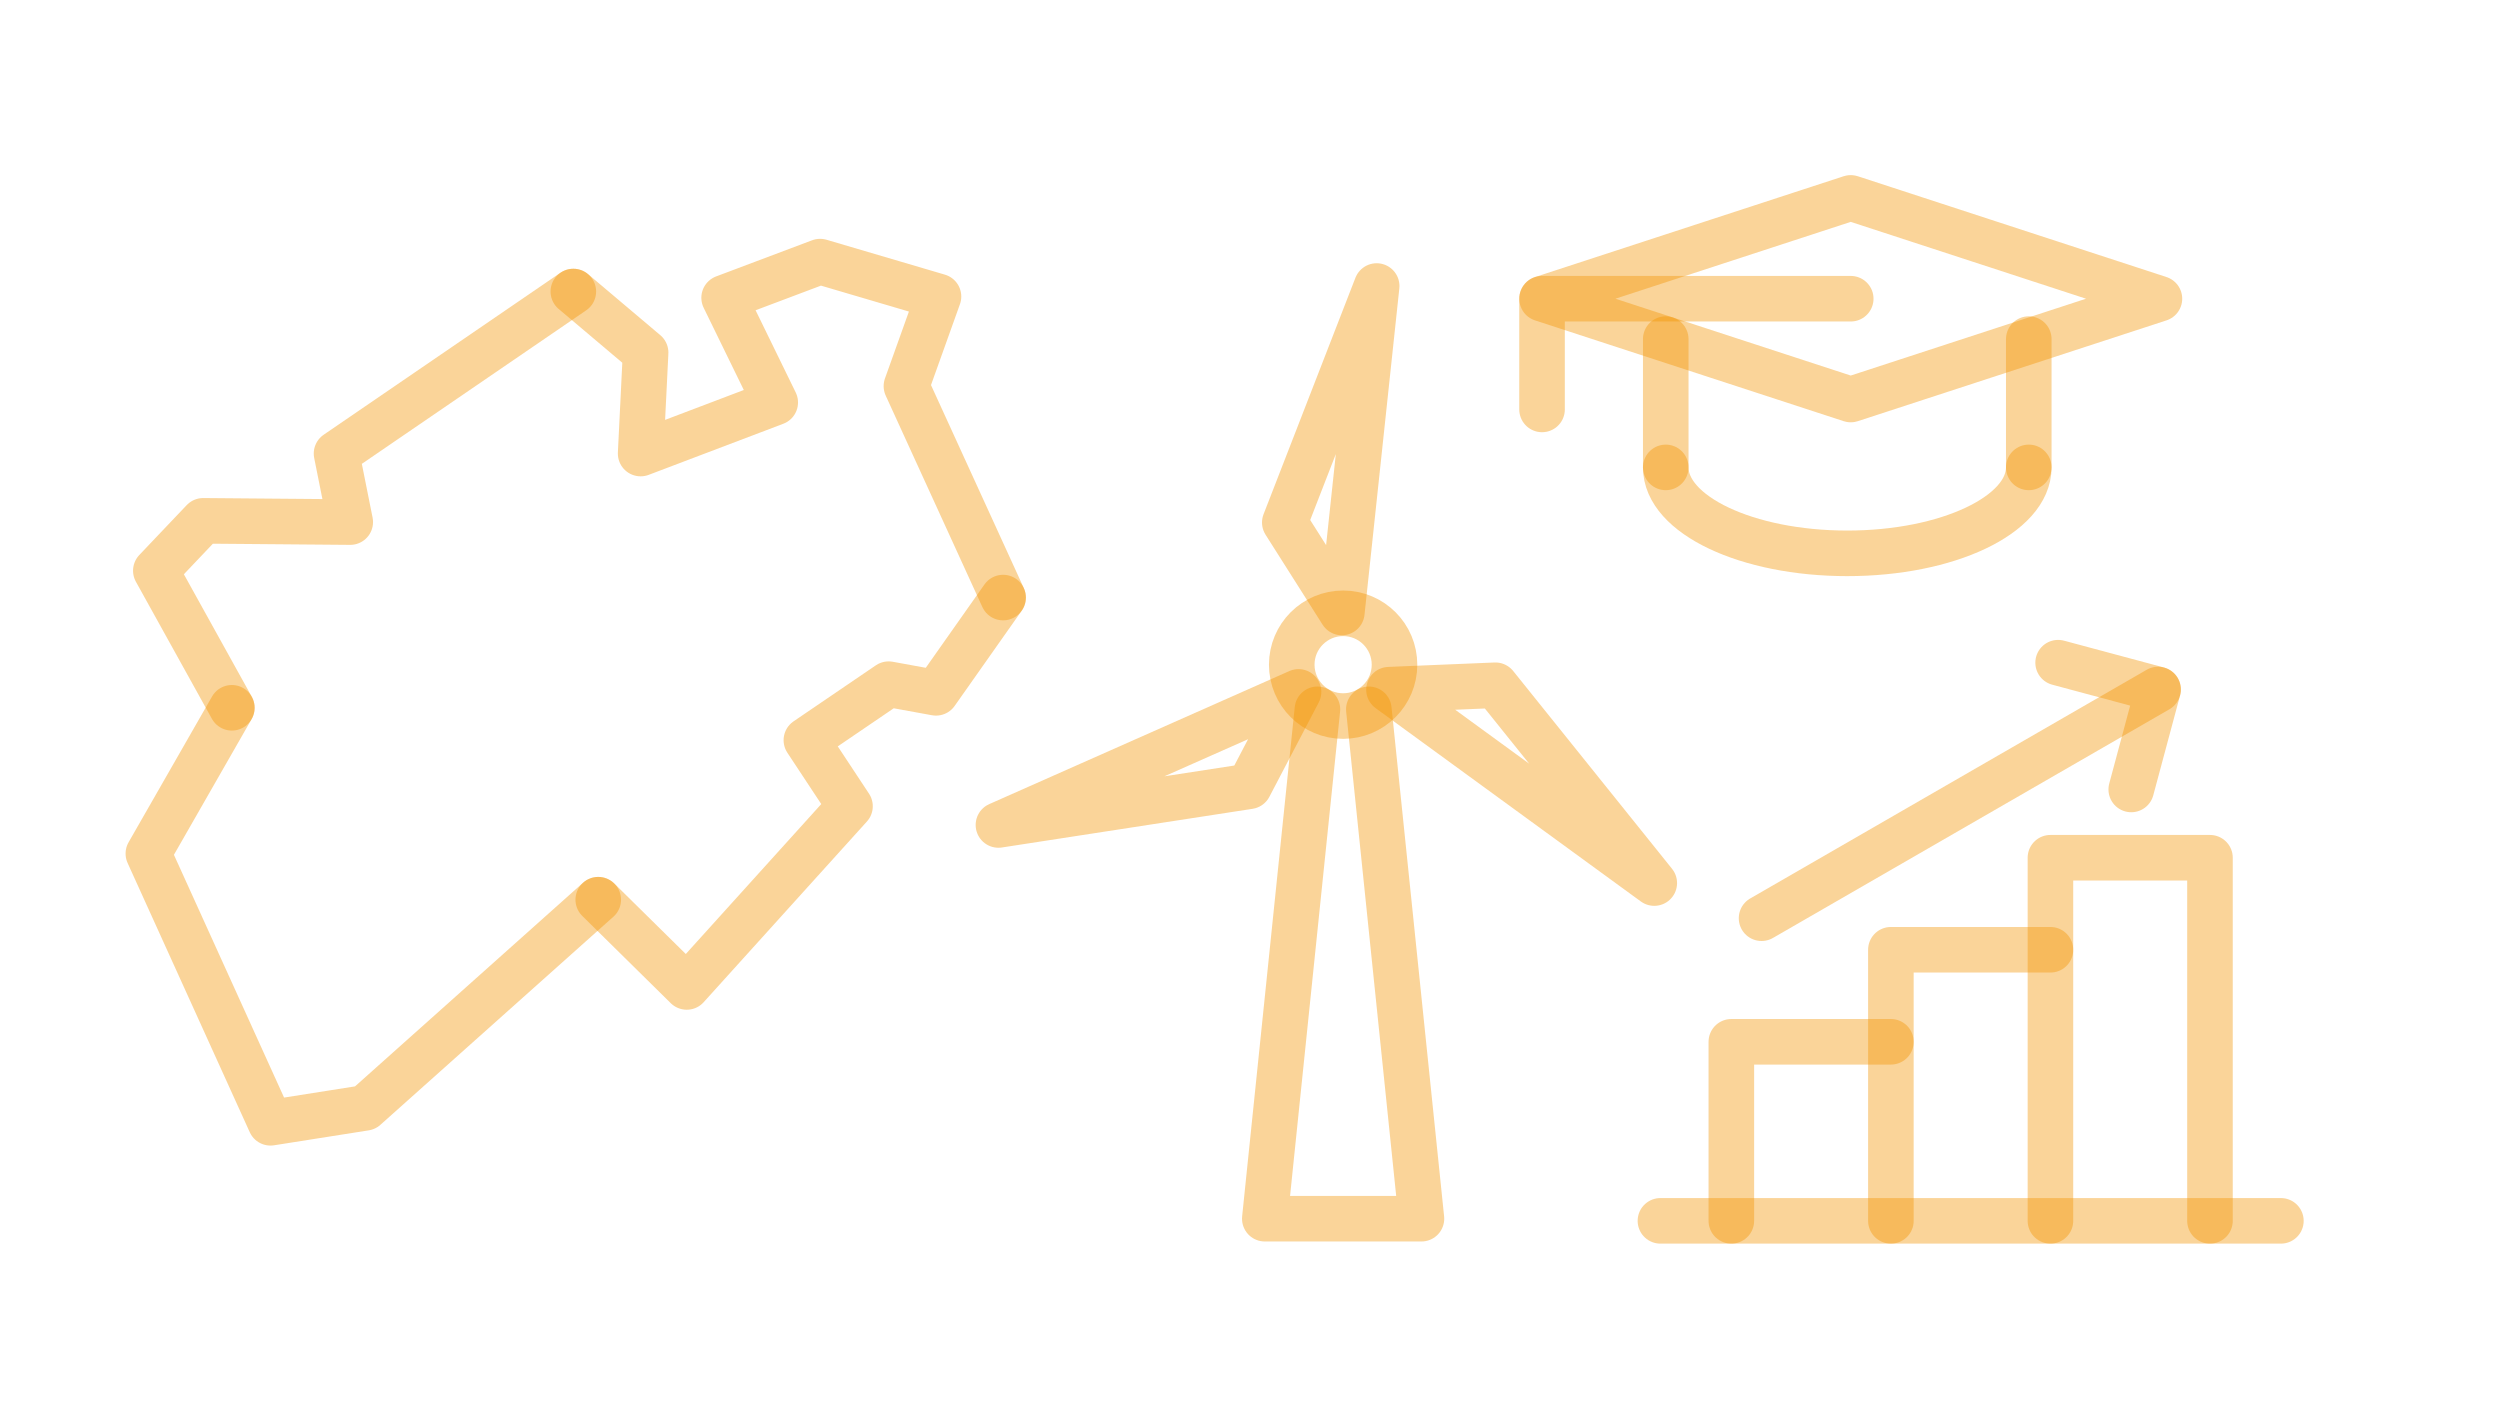 <?xml version="1.0" encoding="UTF-8"?><svg id="Ebene_1" xmlns="http://www.w3.org/2000/svg" viewBox="0 0 1920 1080"><defs><style>.cls-1{fill:none;opacity:.4;stroke:#f29400;stroke-linecap:round;stroke-linejoin:round;stroke-width:35px;}</style></defs><polyline class="cls-1" points="1011.78 544.76 971.37 935.96 1091.67 935.96 1051.26 544.76"/><circle class="cls-1" cx="1031.52" cy="510.48" r="39.46"/><polygon class="cls-1" points="1066.74 529.68 1066.74 529.68 1148.48 526.28 1270.48 678.19 1066.74 529.68"/><polygon class="cls-1" points="1030.53 470.38 1030.53 470.38 986.72 401.28 1057.28 219.67 1030.53 470.38"/><polygon class="cls-1" points="997.28 531.38 997.28 531.38 959.35 603.87 766.8 633.57 997.28 531.38"/><polyline class="cls-1" points="440.32 223.89 258.46 348.32 268.99 400.96 156.05 400 119.68 438.29 178.06 543.58"/><polyline class="cls-1" points="459.46 690.97 527.42 757.97 652.8 619.19 619.3 568.46 682.48 525.45 718.85 532.09 770.38 458.93"/><polyline class="cls-1" points="178.06 543.58 113.94 655.56 207.74 862.3 280.48 850.82 459.46 690.97"/><polyline class="cls-1" points="770.38 458.93 696.13 296.53 720.76 227.72 629.83 200.92 556.13 228.68 595.38 309.08 492.01 348.32 495.83 270.79 440.32 223.89"/><line class="cls-1" x1="1275.21" y1="937.61" x2="1751.72" y2="937.61"/><polyline class="cls-1" points="1452.2 800.1 1329.67 800.1 1329.67 937.61"/><polyline class="cls-1" points="1574.73 729.42 1452.2 729.42 1452.2 937.61"/><polyline class="cls-1" points="1697.26 937.61 1697.26 658.74 1574.73 658.74 1574.73 937.61"/><line class="cls-1" x1="1352.88" y1="705.19" x2="1657.4" y2="529.54"/><polyline class="cls-1" points="1580.64 508.94 1657.4 529.54 1636.8 606.3"/><polygon class="cls-1" points="1421.36 306.83 1184.29 229.41 1421.36 151.99 1658.44 229.41 1421.36 306.83"/><line class="cls-1" x1="1279.29" y1="358.96" x2="1279.29" y2="260.43"/><line class="cls-1" x1="1558.1" y1="260.43" x2="1558.1" y2="358.96"/><path class="cls-1" d="M1558.1,358.96c0,36.46-62.41,66.01-139.4,66.01s-139.4-29.55-139.4-66.01"/><polyline class="cls-1" points="1184.29 314.44 1184.29 229.41 1421.36 229.41"/></svg>